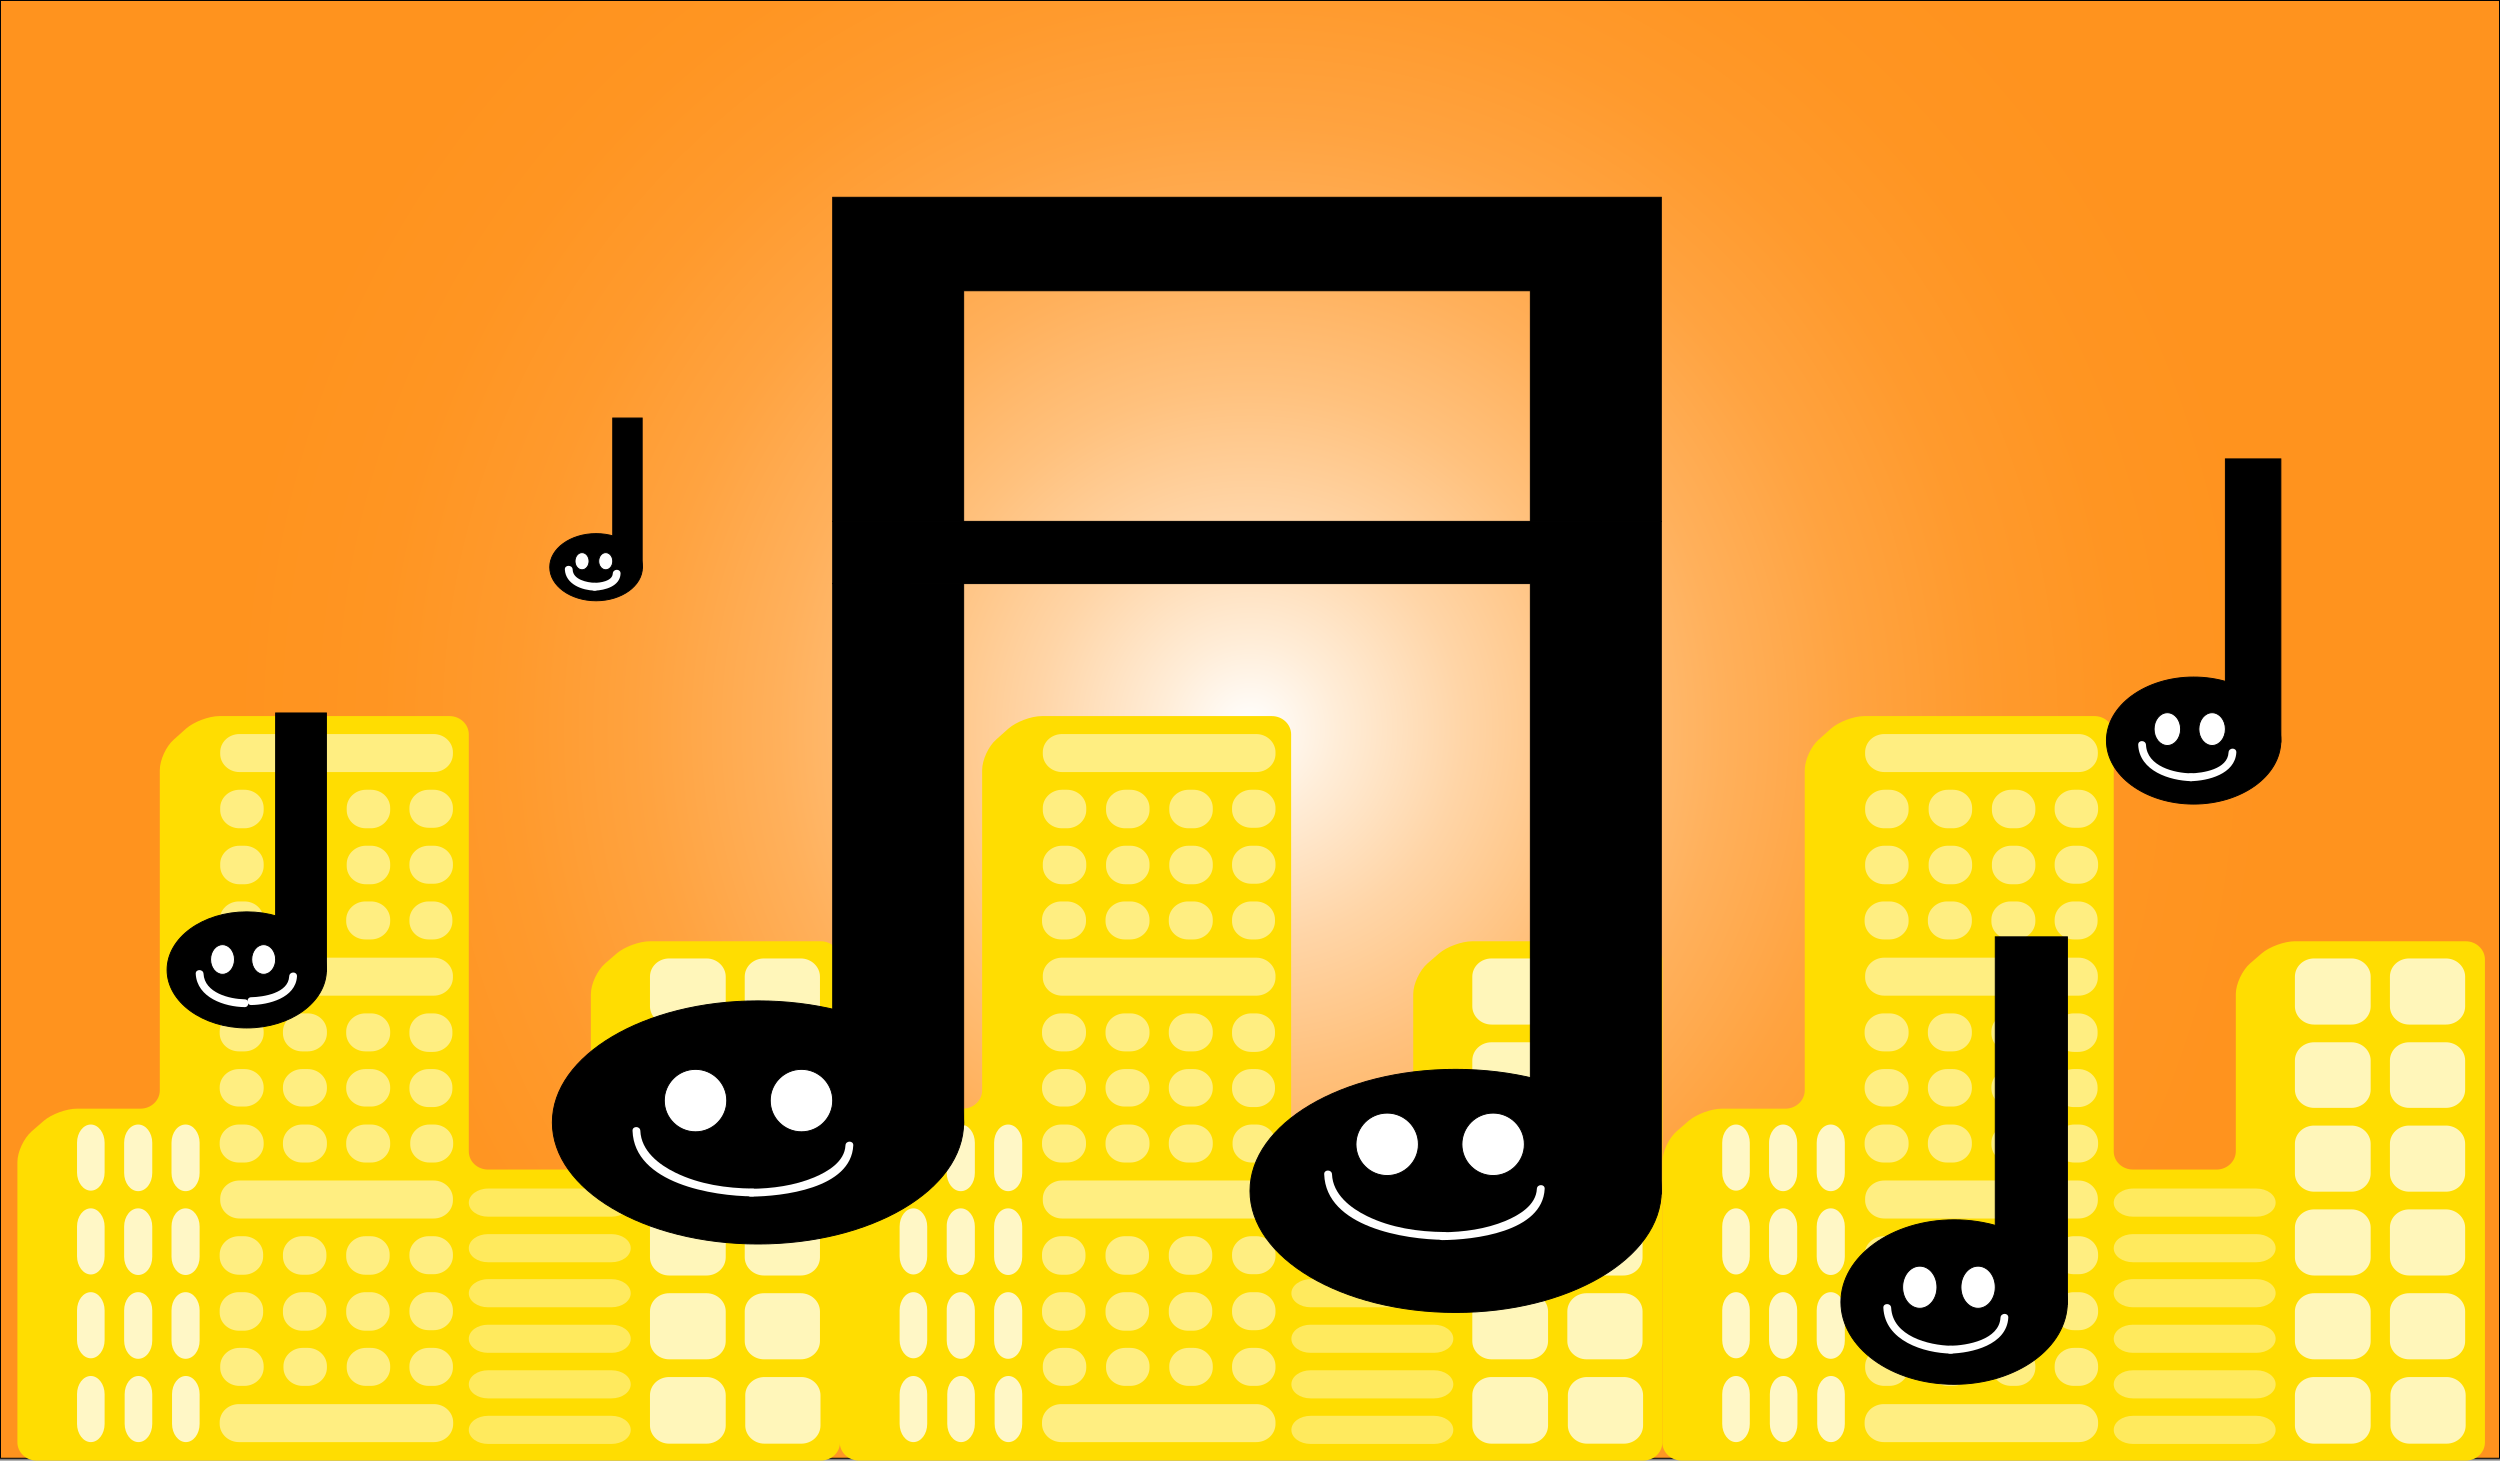 <svg xmlns="http://www.w3.org/2000/svg" viewBox="-0.5 52.833 2561 1496.233"><rect x="-0.5" y="52.833" width="2561" height="1496.233" fill="#808080" stroke="none"/><radialGradient id="a" cx="454.194" cy="1308.312" r="392.938" gradientTransform="matrix(2.667 0 0 -2.667 68.816 4288.832)" gradientUnits="userSpaceOnUse"><stop offset="0" stop-color="#fff"/><stop offset=".085" stop-color="#ffedd8"/><stop offset=".208" stop-color="#ffd5a7"/><stop offset=".335" stop-color="#ffc17d"/><stop offset=".462" stop-color="#ffb05b"/><stop offset=".591" stop-color="#ffa340"/><stop offset=".722" stop-color="#ff9a2d"/><stop offset=".857" stop-color="#ff9522"/><stop offset="1" stop-color="#ff931e"/></radialGradient><path fill="url(#a)" stroke="#000" stroke-miterlimit="10" d="M0 53.333h2560v1493.333H0z"/><path fill="#FFDD01" d="M860 1530.4c0 10.4-8.8 18.667-19.733 18.667h-803.2c-10.934 0-19.734-8.534-19.734-18.667v-287.2c0-10.4 6.667-24.533 14.667-31.467l12.267-10.666c8-6.934 23.466-12.534 34.133-12.534h65.067c10.933 0 19.733-8.533 19.733-18.666v-328c0-10.4 6.4-24.534 14.4-31.467l12.533-11.2c8-6.933 23.2-12.8 34.134-12.8H460c10.933 0 19.733 8.533 19.733 18.667v427.2c0 10.4 8.8 18.666 19.734 18.666h85.6c10.933 0 19.733-8.533 19.733-18.666V1071.2c0-10.4 6.667-24.533 14.667-31.467L631.2 1029.6c8-6.933 23.467-12.533 34.133-12.533h174.934c10.933 0 19.733 8.533 19.733 18.666V1530.4z"/><path fill="#FFF7C6" d="M92.533 1462.4c7.734 0 14.134 8.533 14.134 18.667v30.4c0 10.4-6.4 18.666-14.134 18.666S78.4 1521.6 78.4 1511.467v-30.4c0-10.4 6.4-18.667 14.133-18.667zM92.533 1376.533c7.734 0 14.134 8.534 14.134 18.667v30.4c0 10.4-6.4 18.667-14.134 18.667S78.4 1435.733 78.4 1425.6v-30.4c0-10.4 6.4-18.667 14.133-18.667zM92.533 1290.667c7.734 0 14.134 8.533 14.134 18.666v30.4c0 10.4-6.4 18.667-14.134 18.667s-14.133-8.533-14.133-18.667v-30.4c0-10.4 6.4-18.666 14.133-18.666zM92.533 1204.8c7.734 0 14.134 8.533 14.134 18.667v30.4c0 10.4-6.4 18.666-14.134 18.666S78.4 1264 78.4 1253.867v-30.4c0-10.4 6.4-18.667 14.133-18.667zM141.333 1462.4c7.734 0 14.134 8.533 14.134 18.667v30.4c0 10.4-6.4 18.666-14.134 18.666-7.733 0-14.133-8.533-14.133-18.666v-30.4c0-10.4 6.4-18.667 14.133-18.667zM141.067 1376.533c8 0 14.4 8.534 14.4 18.667v30.933c0 10.4-6.4 18.667-14.4 18.667s-14.4-8.533-14.4-18.667V1395.2c0-10.4 6.4-18.667 14.4-18.667zM141.067 1290.667c8 0 14.4 8.533 14.4 18.666v30.934c0 10.4-6.4 18.666-14.4 18.666s-14.4-8.533-14.4-18.666v-30.934c0-10.4 6.4-18.666 14.4-18.666zM141.067 1204.8c8 0 14.4 8.533 14.4 18.667v30.933c0 10.4-6.4 18.667-14.4 18.667s-14.4-8.534-14.4-18.667v-30.933c0-10.4 6.4-18.667 14.4-18.667zM189.867 1462.4c7.733 0 14.133 8.533 14.133 18.667v30.4c0 10.4-6.4 18.666-14.133 18.666s-14.134-8.533-14.134-18.666v-30.4c0-10.4 6.4-18.667 14.134-18.667zM189.6 1376.533c8 0 14.4 8.534 14.4 18.667v30.933c0 10.4-6.4 18.667-14.4 18.667s-14.4-8.533-14.4-18.667V1395.2c0-10.4 6.4-18.667 14.4-18.667zM189.6 1290.667c8 0 14.4 8.533 14.4 18.666v30.934c0 10.4-6.4 18.666-14.4 18.666s-14.4-8.533-14.4-18.666v-30.934c0-10.4 6.4-18.666 14.4-18.666zM189.6 1204.8c8 0 14.4 8.533 14.4 18.667v30.933c0 10.4-6.4 18.667-14.4 18.667s-14.4-8.534-14.4-18.667v-30.933c0-10.4 6.4-18.667 14.4-18.667z"/><path fill="#FFEE81" d="M244.267 1530.133c-10.934 0-19.734-8.533-19.734-18.666v-1.6c0-10.4 8.8-18.667 19.734-18.667H444c10.933 0 19.733 8.533 19.733 18.667v1.6c0 10.4-8.8 18.666-19.733 18.666H244.267zM438.667 1433.6c-10.934 0-19.734 8.533-19.734 18.667v1.6c0 10.4 8.8 18.666 19.734 18.666h5.066c10.934 0 19.734-8.533 19.734-18.666v-1.6c0-10.4-8.8-18.667-19.734-18.667h-5.066zM374.4 1433.6c-10.933 0-19.733 8.533-19.733 18.667v1.6c0 10.4 8.8 18.666 19.733 18.666h5.067c10.933 0 19.733-8.533 19.733-18.666v-1.6c0-10.4-8.8-18.667-19.733-18.667H374.4zM309.6 1433.6c-10.933 0-19.733 8.533-19.733 18.667v1.6c0 10.4 8.8 18.666 19.733 18.666h5.067c10.933 0 19.733-8.533 19.733-18.666v-1.6c0-10.4-8.8-18.667-19.733-18.667H309.6zM244.8 1433.6c-10.933 0-19.733 8.533-19.733 18.667v1.6c0 10.4 8.8 18.666 19.733 18.666h5.067c10.933 0 19.733-8.533 19.733-18.666v-1.6c0-10.4-8.8-18.667-19.733-18.667H244.8zM438.667 1376.533c-10.934 0-19.734 8.534-19.734 18.667v1.6c0 10.4 8.8 18.667 19.734 18.667h5.066c10.934 0 19.734-8.534 19.734-18.667v-1.6c0-10.4-8.8-18.667-19.734-18.667h-5.066zM373.867 1376.533c-10.934 0-19.734 8.534-19.734 18.667v2.133c0 10.4 8.8 18.667 19.734 18.667h5.066c10.934 0 19.734-8.533 19.734-18.667v-2.133c0-10.4-8.8-18.667-19.734-18.667h-5.066zM309.067 1376.533c-10.934 0-19.734 8.534-19.734 18.667v2.133c0 10.4 8.8 18.667 19.734 18.667h5.066c10.934 0 19.734-8.533 19.734-18.667v-2.133c0-10.4-8.8-18.667-19.734-18.667h-5.066zM244.267 1376.533c-10.934 0-19.734 8.534-19.734 18.667v2.133c0 10.4 8.8 18.667 19.734 18.667h5.066c10.934 0 19.734-8.533 19.734-18.667v-2.133c0-10.4-8.8-18.667-19.734-18.667h-5.066zM438.667 1319.2c-10.934 0-19.734 8.533-19.734 18.667v1.6c0 10.4 8.8 18.666 19.734 18.666h5.066c10.934 0 19.734-8.533 19.734-18.666v-1.6c0-10.4-8.8-18.667-19.734-18.667h-5.066zM373.867 1319.2c-10.934 0-19.734 8.533-19.734 18.667V1340c0 10.4 8.8 18.667 19.734 18.667h5.066c10.934 0 19.734-8.534 19.734-18.667v-2.133c0-10.4-8.8-18.667-19.734-18.667h-5.066zM309.067 1319.2c-10.934 0-19.734 8.533-19.734 18.667V1340c0 10.4 8.8 18.667 19.734 18.667h5.066c10.934 0 19.734-8.534 19.734-18.667v-2.133c0-10.4-8.8-18.667-19.734-18.667h-5.066zM244.267 1319.2c-10.934 0-19.734 8.533-19.734 18.667V1340c0 10.4 8.8 18.667 19.734 18.667h5.066c10.934 0 19.734-8.534 19.734-18.667v-2.133c0-10.4-8.8-18.667-19.734-18.667h-5.066zM244.8 1301.067c-10.933 0-19.733-8.534-19.733-18.667v-1.6c0-10.4 8.8-18.667 19.733-18.667h198.933c10.934 0 19.734 8.534 19.734 18.667v1.6c0 10.4-8.8 18.667-19.734 18.667H244.8zM439.467 1204.8c-10.934 0-19.734 8.533-19.734 18.667v1.6c0 10.4 8.8 18.666 19.734 18.666H444c10.933 0 19.733-8.533 19.733-18.666v-1.6c0-10.4-8.8-18.667-19.733-18.667h-4.533zM373.867 1204.8c-10.934 0-19.734 8.533-19.734 18.667v1.6c0 10.4 8.8 18.666 19.734 18.666h5.6c10.933 0 19.733-8.533 19.733-18.666v-1.6c0-10.4-8.8-18.667-19.733-18.667h-5.6zM309.067 1204.8c-10.934 0-19.734 8.533-19.734 18.667v1.6c0 10.4 8.8 18.666 19.734 18.666h5.6c10.933 0 19.733-8.533 19.733-18.666v-1.6c0-10.4-8.8-18.667-19.733-18.667h-5.6zM244.267 1204.8c-10.934 0-19.734 8.533-19.734 18.667v1.6c0 10.4 8.8 18.666 19.734 18.666h5.6c10.933 0 19.733-8.533 19.733-18.666v-1.6c0-10.4-8.8-18.667-19.733-18.667h-5.6zM438.667 1148c-10.934 0-19.734 8.533-19.734 18.667v1.6c0 10.4 8.8 18.666 19.734 18.666h4.533c10.933 0 19.733-8.533 19.733-18.666v-1.6c0-10.4-8.8-18.667-19.733-18.667h-4.533zM373.867 1148c-10.934 0-19.734 8.533-19.734 18.667v1.066c0 10.4 8.8 18.667 19.734 18.667h5.6c10.933 0 19.733-8.533 19.733-18.667v-1.066c0-10.4-8.8-18.667-19.733-18.667h-5.6zM309.067 1148c-10.934 0-19.734 8.533-19.734 18.667v1.066c0 10.4 8.8 18.667 19.734 18.667h5.6c10.933 0 19.733-8.533 19.733-18.667v-1.066c0-10.4-8.8-18.667-19.733-18.667h-5.6zM244.267 1148c-10.934 0-19.734 8.533-19.734 18.667v1.066c0 10.4 8.8 18.667 19.734 18.667h5.6c10.933 0 19.733-8.533 19.733-18.667v-1.066c0-10.4-8.8-18.667-19.733-18.667h-5.6zM438.667 1090.933c-10.934 0-19.734 8.534-19.734 18.667v2.133c0 10.4 8.8 18.667 19.734 18.667h4.533c10.933 0 19.733-8.534 19.733-18.667v-2.133c0-10.4-8.8-18.667-19.733-18.667h-4.533zM373.867 1090.933c-10.934 0-19.734 8.534-19.734 18.667v1.6c0 10.4 8.8 18.667 19.734 18.667h5.6c10.933 0 19.733-8.534 19.733-18.667v-1.6c0-10.4-8.8-18.667-19.733-18.667h-5.6zM309.067 1090.933c-10.934 0-19.734 8.534-19.734 18.667v1.6c0 10.4 8.8 18.667 19.734 18.667h5.6c10.933 0 19.733-8.534 19.733-18.667v-1.6c0-10.4-8.8-18.667-19.733-18.667h-5.6zM244.267 1090.933c-10.934 0-19.734 8.534-19.734 18.667v1.6c0 10.4 8.8 18.667 19.734 18.667h5.6c10.933 0 19.733-8.534 19.733-18.667v-1.6c0-10.4-8.8-18.667-19.733-18.667h-5.6zM244.8 1072.8c-10.933 0-19.733-8.533-19.733-18.667v-1.6c0-10.4 8.8-18.666 19.733-18.666h198.933c10.934 0 19.734 8.533 19.734 18.666v1.6c0 10.4-8.8 18.667-19.734 18.667H244.8zM438.667 976.267c-10.934 0-19.734 8.533-19.734 18.666v1.6c0 10.4 8.8 18.667 19.734 18.667h4.533c10.933 0 19.733-8.533 19.733-18.667v-1.6c0-10.4-8.8-18.666-19.733-18.666h-4.533zM373.867 976.267c-10.934 0-19.734 8.533-19.734 18.666v1.6c0 10.4 8.8 18.667 19.734 18.667h5.6c10.933 0 19.733-8.533 19.733-18.667v-1.6c0-10.4-8.8-18.666-19.733-18.666h-5.6zM309.067 976.267c-10.934 0-19.734 8.533-19.734 18.666v1.6c0 10.4 8.8 18.667 19.734 18.667h5.6c10.933 0 19.733-8.533 19.733-18.667v-1.6c0-10.4-8.8-18.666-19.733-18.666h-5.6zM244.267 976.267c-10.934 0-19.734 8.533-19.734 18.666v1.6c0 10.4 8.8 18.667 19.734 18.667h5.6c10.933 0 19.733-8.533 19.733-18.667v-1.6c0-10.4-8.8-18.666-19.733-18.666h-5.6zM438.667 919.2c-10.934 0-19.734 8.533-19.734 18.667v1.6c0 10.4 8.8 18.666 19.734 18.666h5.066c10.934 0 19.734-8.533 19.734-18.666v-1.6c0-10.4-8.8-18.667-19.734-18.667h-5.066zM374.4 919.2c-10.933 0-19.733 8.533-19.733 18.667V940c0 10.4 8.8 18.667 19.733 18.667h5.067c10.933 0 19.733-8.534 19.733-18.667v-2.133c0-10.4-8.8-18.667-19.733-18.667H374.4zM309.6 919.2c-10.933 0-19.733 8.533-19.733 18.667V940c0 10.4 8.8 18.667 19.733 18.667h5.067c10.933 0 19.733-8.534 19.733-18.667v-2.133c0-10.4-8.8-18.667-19.733-18.667H309.6zM244.8 919.2c-10.933 0-19.733 8.533-19.733 18.667V940c0 10.4 8.8 18.667 19.733 18.667h5.067c10.933 0 19.733-8.534 19.733-18.667v-2.133c0-10.4-8.8-18.667-19.733-18.667H244.8zM438.667 861.867c-10.934 0-19.734 8.533-19.734 18.666v1.6c0 10.4 8.8 18.667 19.734 18.667h5.066c10.934 0 19.734-8.533 19.734-18.667v-1.6c0-10.4-8.8-18.666-19.734-18.666h-5.066zM374.4 861.867c-10.933 0-19.733 8.533-19.733 18.666v2.134c0 10.4 8.8 18.666 19.733 18.666h5.067c10.933 0 19.733-8.533 19.733-18.666v-2.134c0-10.4-8.8-18.666-19.733-18.666H374.4zM309.6 861.867c-10.933 0-19.733 8.533-19.733 18.666v2.134c0 10.4 8.8 18.666 19.733 18.666h5.067c10.933 0 19.733-8.533 19.733-18.666v-2.134c0-10.4-8.8-18.666-19.733-18.666H309.6zM244.8 861.867c-10.933 0-19.733 8.533-19.733 18.666v2.134c0 10.4 8.8 18.666 19.733 18.666h5.067c10.933 0 19.733-8.533 19.733-18.666v-2.134c0-10.4-8.8-18.666-19.733-18.666H244.8zM244.8 843.733c-10.933 0-19.733-8.533-19.733-18.666v-1.6c0-10.4 8.8-18.667 19.733-18.667h198.933c10.934 0 19.734 8.533 19.734 18.667v1.6c0 10.4-8.8 18.666-19.734 18.666H244.8z"/><path fill="#FFEA5E" d="M625.867 1503.2c10.933 0 19.733 6.4 19.733 14.4s-8.8 14.4-19.733 14.4h-126.4c-10.934 0-19.734-6.4-19.734-14.4s8.8-14.4 19.734-14.4h126.4zM625.867 1456.533c10.933 0 19.733 6.4 19.733 14.4s-8.8 14.4-19.733 14.4h-126.4c-10.934 0-19.734-6.4-19.734-14.4s8.8-14.4 19.734-14.4h126.4zM625.867 1409.867c10.933 0 19.733 6.4 19.733 14.4s-8.8 14.4-19.733 14.4h-126.4c-10.934 0-19.734-6.4-19.734-14.4s8.8-14.4 19.734-14.4h126.4zM625.867 1363.2c10.933 0 19.733 6.4 19.733 14.4s-8.8 14.4-19.733 14.4h-126.4c-10.934 0-19.734-6.4-19.734-14.4 0-7.733 8.8-14.4 19.734-14.4h126.4zM625.867 1317.067c10.933 0 19.733 6.4 19.733 14.4s-8.8 14.4-19.733 14.4h-126.4c-10.934 0-19.734-6.4-19.734-14.4s8.8-14.4 19.734-14.4h126.4zM625.867 1270.4c10.933 0 19.733 6.4 19.733 14.4s-8.8 14.4-19.733 14.4h-126.4c-10.934 0-19.734-6.4-19.734-14.4 0-7.733 8.8-14.4 19.734-14.4h126.4z"/><path fill="#FFF6BA" d="M723.2 1463.467c10.933 0 19.733 8.533 19.733 18.666v30.934c0 10.4-8.8 18.666-19.733 18.666h-38.133c-10.933 0-19.733-8.533-19.733-18.666v-30.934c0-10.4 8.8-18.666 19.733-18.666H723.2zM820.267 1463.467c10.933 0 19.733 8.533 19.733 18.666v30.934c0 10.4-8.8 18.666-19.733 18.666h-37.6c-10.934 0-19.734-8.533-19.734-18.666v-30.934c0-10.4 8.8-18.666 19.734-18.666h37.6zM723.2 1377.6c10.933 0 19.733 8.533 19.733 18.667v30.4c0 10.4-8.8 18.666-19.733 18.666h-38.133c-10.933 0-19.733-8.533-19.733-18.666v-30.4c0-10.4 8.8-18.667 19.733-18.667H723.2zM819.733 1377.6c10.934 0 19.734 8.533 19.734 18.667v30.4c0 10.4-8.8 18.666-19.734 18.666h-37.6c-10.933 0-19.733-8.533-19.733-18.666v-30.4c0-10.4 8.8-18.667 19.733-18.667h37.6zM723.2 1291.733c10.933 0 19.733 8.534 19.733 18.667v30.4c0 10.4-8.8 18.667-19.733 18.667h-38.133c-10.933 0-19.733-8.534-19.733-18.667v-30.4c0-10.4 8.8-18.667 19.733-18.667H723.2zM819.733 1291.733c10.934 0 19.734 8.534 19.734 18.667v30.4c0 10.4-8.8 18.667-19.734 18.667h-37.6c-10.933 0-19.733-8.534-19.733-18.667v-30.4c0-10.4 8.8-18.667 19.733-18.667h37.6zM723.2 1205.867c10.933 0 19.733 8.533 19.733 18.666v30.4c0 10.4-8.8 18.667-19.733 18.667h-38.133c-10.933 0-19.733-8.533-19.733-18.667v-30.4c0-10.4 8.8-18.666 19.733-18.666H723.2zM819.733 1205.867c10.934 0 19.734 8.533 19.734 18.666v30.4c0 10.4-8.8 18.667-19.734 18.667h-37.6c-10.933 0-19.733-8.533-19.733-18.667v-30.4c0-10.4 8.8-18.666 19.733-18.666h37.6zM723.2 1120.533c10.933 0 19.733 8.534 19.733 18.667v29.867c0 10.4-8.8 18.666-19.733 18.666h-38.133c-10.933 0-19.733-8.533-19.733-18.666V1139.2c0-10.4 8.8-18.667 19.733-18.667H723.2zM819.733 1120.533c10.934 0 19.734 8.534 19.734 18.667v29.867c0 10.4-8.8 18.666-19.734 18.666h-37.6c-10.933 0-19.733-8.533-19.733-18.666V1139.2c0-10.4 8.8-18.667 19.733-18.667h37.6zM723.2 1034.667c10.933 0 19.733 8.533 19.733 18.666v30.4c0 10.4-8.8 18.667-19.733 18.667h-38.133c-10.933 0-19.733-8.534-19.733-18.667v-30.4c0-10.4 8.8-18.666 19.733-18.666H723.2zM819.733 1034.667c10.934 0 19.734 8.533 19.734 18.666v30.4c0 10.4-8.8 18.667-19.734 18.667h-37.6c-10.933 0-19.733-8.534-19.733-18.667v-30.4c0-10.4 8.8-18.666 19.733-18.666h37.6z"/><g><path fill="#FFDD01" d="M1702.4 1530.4c0 10.4-8.8 18.667-19.733 18.667h-803.2c-10.934 0-19.734-8.534-19.734-18.667v-287.2c0-10.4 6.667-24.533 14.667-31.467l12.267-10.666c8-6.934 23.466-12.534 34.133-12.534h65.067c10.933 0 19.733-8.533 19.733-18.666v-328c0-10.4 6.4-24.534 14.4-31.467l12.533-11.2c8-6.933 23.2-12.8 34.134-12.8H1302.4c10.933 0 19.733 8.533 19.733 18.667v427.2c0 10.4 8.8 18.666 19.734 18.666h85.6c10.933 0 19.733-8.533 19.733-18.666V1071.2c0-10.4 6.667-24.533 14.667-31.467l11.733-10.133c8-6.933 23.467-12.533 34.134-12.533h174.933c10.933 0 19.733 8.533 19.733 18.666V1530.4z"/><path fill="#FFF7C6" d="M935.2 1462.4c7.733 0 14.133 8.533 14.133 18.667v30.4c0 10.4-6.4 18.666-14.133 18.666-7.733 0-14.133-8.533-14.133-18.666v-30.4c0-10.4 6.4-18.667 14.133-18.667zM935.2 1376.533c7.733 0 14.133 8.534 14.133 18.667v30.4c0 10.4-6.4 18.667-14.133 18.667-7.733 0-14.133-8.534-14.133-18.667v-30.4c0-10.4 6.4-18.667 14.133-18.667zM935.2 1290.667c7.733 0 14.133 8.533 14.133 18.666v30.4c0 10.4-6.4 18.667-14.133 18.667-7.733 0-14.133-8.534-14.133-18.667v-30.4c0-10.4 6.4-18.666 14.133-18.666zM935.2 1204.8c7.733 0 14.133 8.533 14.133 18.667v30.4c0 10.4-6.4 18.666-14.133 18.666-7.733 0-14.133-8.533-14.133-18.667v-30.4c0-10.4 6.4-18.666 14.133-18.666zM984 1462.4c7.733 0 14.133 8.533 14.133 18.667v30.4c0 10.4-6.4 18.666-14.133 18.666-7.733 0-14.133-8.533-14.133-18.666v-30.4c0-10.4 6.4-18.667 14.133-18.667zM983.733 1376.533c8 0 14.4 8.534 14.4 18.667v30.933c0 10.4-6.4 18.667-14.4 18.667s-14.4-8.533-14.4-18.667V1395.2c-.266-10.4 6.4-18.667 14.4-18.667zM983.733 1290.667c8 0 14.4 8.533 14.4 18.666v30.934c0 10.4-6.4 18.666-14.4 18.666s-14.4-8.533-14.4-18.666v-30.934c-.266-10.4 6.4-18.666 14.4-18.666zM983.733 1204.8c8 0 14.4 8.533 14.4 18.667v30.933c0 10.4-6.4 18.667-14.4 18.667s-14.4-8.534-14.4-18.667v-30.933c-.266-10.4 6.4-18.667 14.4-18.667zM1032.533 1462.4c7.734 0 14.134 8.533 14.134 18.667v30.4c0 10.4-6.4 18.666-14.134 18.666-7.733 0-14.133-8.533-14.133-18.666v-30.4c0-10.4 6.4-18.667 14.133-18.667zM1032.267 1376.533c8 0 14.4 8.534 14.4 18.667v30.933c0 10.4-6.4 18.667-14.4 18.667s-14.4-8.533-14.4-18.667V1395.2c0-10.4 6.4-18.667 14.4-18.667zM1032.267 1290.667c8 0 14.4 8.533 14.4 18.666v30.934c0 10.4-6.4 18.666-14.4 18.666s-14.4-8.533-14.4-18.666v-30.934c0-10.4 6.4-18.666 14.4-18.666zM1032.267 1204.8c8 0 14.4 8.533 14.4 18.667v30.933c0 10.4-6.4 18.667-14.4 18.667s-14.4-8.534-14.4-18.667v-30.933c0-10.4 6.4-18.667 14.4-18.667z"/><path fill="#FFEE81" d="M1086.667 1530.133c-10.934 0-19.734-8.533-19.734-18.666v-1.6c0-10.4 8.8-18.667 19.734-18.667H1286.4c10.933 0 19.733 8.533 19.733 18.667v1.6c0 10.4-8.8 18.666-19.733 18.666h-199.733zM1281.333 1433.6c-10.933 0-19.733 8.533-19.733 18.667v1.6c0 10.4 8.8 18.666 19.733 18.666h5.067c10.933 0 19.733-8.533 19.733-18.666v-1.6c0-10.4-8.8-18.667-19.733-18.667h-5.067zM1217.067 1433.6c-10.934 0-19.734 8.533-19.734 18.667v1.6c0 10.4 8.8 18.666 19.734 18.666h5.066c10.934 0 19.734-8.533 19.734-18.666v-1.6c0-10.4-8.8-18.667-19.734-18.667h-5.066zM1152.267 1433.6c-10.934 0-19.734 8.533-19.734 18.667v1.6c0 10.4 8.8 18.666 19.734 18.666h5.066c10.934 0 19.734-8.533 19.734-18.666v-1.6c0-10.4-8.8-18.667-19.734-18.667h-5.066zM1087.467 1433.6c-10.934 0-19.734 8.533-19.734 18.667v1.6c0 10.4 8.8 18.666 19.734 18.666h5.066c10.934 0 19.734-8.533 19.734-18.666v-1.6c0-10.4-8.8-18.667-19.734-18.667h-5.066zM1281.333 1376.533c-10.933 0-19.733 8.534-19.733 18.667v1.6c0 10.4 8.8 18.667 19.733 18.667h5.067c10.933 0 19.733-8.534 19.733-18.667v-1.6c0-10.4-8.8-18.667-19.733-18.667h-5.067zM1216.533 1376.533c-10.933 0-19.733 8.534-19.733 18.667v2.133c0 10.4 8.8 18.667 19.733 18.667h5.067c10.933 0 19.733-8.533 19.733-18.667v-2.133c0-10.4-8.8-18.667-19.733-18.667h-5.067zM1151.733 1376.533c-10.933 0-19.733 8.534-19.733 18.667v2.133c0 10.4 8.8 18.667 19.733 18.667h5.067c10.933 0 19.733-8.533 19.733-18.667v-2.133c0-10.4-8.8-18.667-19.733-18.667h-5.067zM1086.667 1376.533c-10.934 0-19.734 8.534-19.734 18.667v2.133c0 10.4 8.8 18.667 19.734 18.667h5.066c10.934 0 19.734-8.533 19.734-18.667v-2.133c0-10.4-8.8-18.667-19.734-18.667h-5.066zM1281.333 1319.2c-10.933 0-19.733 8.533-19.733 18.667v1.6c0 10.4 8.8 18.666 19.733 18.666h5.067c10.933 0 19.733-8.533 19.733-18.666v-1.6c0-10.4-8.8-18.667-19.733-18.667h-5.067zM1216.533 1319.2c-10.933 0-19.733 8.533-19.733 18.667V1340c0 10.4 8.8 18.667 19.733 18.667h5.067c10.933 0 19.733-8.534 19.733-18.667v-2.133c0-10.4-8.8-18.667-19.733-18.667h-5.067zM1151.733 1319.2c-10.933 0-19.733 8.533-19.733 18.667V1340c0 10.4 8.8 18.667 19.733 18.667h5.067c10.933 0 19.733-8.534 19.733-18.667v-2.133c0-10.4-8.8-18.667-19.733-18.667h-5.067zM1086.667 1319.2c-10.934 0-19.734 8.533-19.734 18.667V1340c0 10.4 8.8 18.667 19.734 18.667h5.066c10.934 0 19.734-8.534 19.734-18.667v-2.133c0-10.4-8.8-18.667-19.734-18.667h-5.066zM1087.467 1301.067c-10.934 0-19.734-8.534-19.734-18.667v-1.6c0-10.4 8.8-18.667 19.734-18.667H1286.4c10.933 0 19.733 8.534 19.733 18.667v1.6c0 10.4-8.8 18.667-19.733 18.667h-198.933zM1281.867 1204.8c-10.934 0-19.734 8.533-19.734 18.667v1.6c0 10.4 8.8 18.666 19.734 18.666h4.533c10.933 0 19.733-8.533 19.733-18.666v-1.6c0-10.4-8.8-18.667-19.733-18.667h-4.533zM1216.533 1204.8c-10.933 0-19.733 8.533-19.733 18.667v1.6c0 10.4 8.8 18.666 19.733 18.666h5.6c10.934 0 19.734-8.533 19.734-18.666v-1.6c0-10.4-8.8-18.667-19.734-18.667h-5.6zM1151.733 1204.8c-10.933 0-19.733 8.533-19.733 18.667v1.6c0 10.4 8.8 18.666 19.733 18.666h5.6c10.934 0 19.734-8.533 19.734-18.666v-1.6c0-10.4-8.8-18.667-19.734-18.667h-5.6zM1086.667 1204.8c-10.934 0-19.734 8.533-19.734 18.667v1.6c0 10.4 8.8 18.666 19.734 18.666h5.6c10.933 0 19.733-8.533 19.733-18.666v-1.6c0-10.4-8.8-18.667-19.733-18.667h-5.6zM1281.333 1148c-10.933 0-19.733 8.533-19.733 18.667v1.6c0 10.4 8.8 18.666 19.733 18.666h4.534c10.933 0 19.733-8.533 19.733-18.666v-1.6c0-10.4-8.8-18.667-19.733-18.667h-4.534zM1216.533 1148c-10.933 0-19.733 8.533-19.733 18.667v1.066c0 10.4 8.8 18.667 19.733 18.667h5.6c10.934 0 19.734-8.533 19.734-18.667v-1.066c0-10.4-8.8-18.667-19.734-18.667h-5.6zM1151.733 1148c-10.933 0-19.733 8.533-19.733 18.667v1.066c0 10.4 8.8 18.667 19.733 18.667h5.6c10.934 0 19.734-8.533 19.734-18.667v-1.066c0-10.4-8.8-18.667-19.734-18.667h-5.6zM1086.667 1148c-10.934 0-19.734 8.533-19.734 18.667v1.066c0 10.4 8.8 18.667 19.734 18.667h5.6c10.933 0 19.733-8.533 19.733-18.667v-1.066c0-10.4-8.8-18.667-19.733-18.667h-5.6zM1281.333 1090.933c-10.933 0-19.733 8.534-19.733 18.667v2.133c0 10.4 8.8 18.667 19.733 18.667h4.534c10.933 0 19.733-8.534 19.733-18.667v-2.133c0-10.4-8.8-18.667-19.733-18.667h-4.534zM1216.533 1090.933c-10.933 0-19.733 8.534-19.733 18.667v1.6c0 10.4 8.8 18.667 19.733 18.667h5.6c10.934 0 19.734-8.534 19.734-18.667v-1.6c0-10.4-8.8-18.667-19.734-18.667h-5.6zM1151.733 1090.933c-10.933 0-19.733 8.534-19.733 18.667v1.6c0 10.4 8.8 18.667 19.733 18.667h5.6c10.934 0 19.734-8.534 19.734-18.667v-1.6c0-10.4-8.8-18.667-19.734-18.667h-5.6zM1086.667 1090.933c-10.934 0-19.734 8.534-19.734 18.667v1.6c0 10.4 8.8 18.667 19.734 18.667h5.6c10.933 0 19.733-8.534 19.733-18.667v-1.6c0-10.4-8.8-18.667-19.733-18.667h-5.6zM1087.467 1072.8c-10.934 0-19.734-8.533-19.734-18.667v-1.6c0-10.4 8.8-18.666 19.734-18.666H1286.4c10.933 0 19.733 8.533 19.733 18.666v1.6c0 10.4-8.8 18.667-19.733 18.667h-198.933zM1281.333 976.267c-10.933 0-19.733 8.533-19.733 18.666v1.6c0 10.4 8.8 18.667 19.733 18.667h4.534c10.933 0 19.733-8.533 19.733-18.667v-1.6c0-10.4-8.8-18.666-19.733-18.666h-4.534zM1216.533 976.267c-10.933 0-19.733 8.533-19.733 18.666v1.6c0 10.4 8.8 18.667 19.733 18.667h5.6c10.934 0 19.734-8.533 19.734-18.667v-1.6c0-10.4-8.8-18.666-19.734-18.666h-5.6zM1151.733 976.267c-10.933 0-19.733 8.533-19.733 18.666v1.6c0 10.4 8.8 18.667 19.733 18.667h5.6c10.934 0 19.734-8.533 19.734-18.667v-1.6c0-10.4-8.8-18.666-19.734-18.666h-5.6zM1086.667 976.267c-10.934 0-19.734 8.533-19.734 18.666v1.6c0 10.4 8.8 18.667 19.734 18.667h5.6c10.933 0 19.733-8.533 19.733-18.667v-1.6c0-10.4-8.8-18.666-19.733-18.666h-5.6zM1281.333 919.2c-10.933 0-19.733 8.533-19.733 18.667v1.6c0 10.4 8.8 18.666 19.733 18.666h5.067c10.933 0 19.733-8.533 19.733-18.666v-1.6c0-10.4-8.8-18.667-19.733-18.667h-5.067zM1217.067 919.2c-10.934 0-19.734 8.533-19.734 18.667V940c0 10.4 8.8 18.667 19.734 18.667h5.066c10.934 0 19.734-8.534 19.734-18.667v-2.133c0-10.4-8.8-18.667-19.734-18.667h-5.066zM1152.267 919.2c-10.934 0-19.734 8.533-19.734 18.667V940c0 10.4 8.8 18.667 19.734 18.667h5.066c10.934 0 19.734-8.534 19.734-18.667v-2.133c0-10.4-8.8-18.667-19.734-18.667h-5.066zM1087.467 919.2c-10.934 0-19.734 8.533-19.734 18.667V940c0 10.4 8.8 18.667 19.734 18.667h5.066c10.934 0 19.734-8.534 19.734-18.667v-2.133c0-10.4-8.8-18.667-19.734-18.667h-5.066zM1281.333 861.867c-10.933 0-19.733 8.533-19.733 18.666v1.6c0 10.4 8.8 18.667 19.733 18.667h5.067c10.933 0 19.733-8.533 19.733-18.667v-1.6c0-10.4-8.8-18.666-19.733-18.666h-5.067zM1217.067 861.867c-10.934 0-19.734 8.533-19.734 18.666v2.134c0 10.4 8.8 18.666 19.734 18.666h5.066c10.934 0 19.734-8.533 19.734-18.666v-2.134c0-10.4-8.8-18.666-19.734-18.666h-5.066zM1152.267 861.867c-10.934 0-19.734 8.533-19.734 18.666v2.134c0 10.4 8.8 18.666 19.734 18.666h5.066c10.934 0 19.734-8.533 19.734-18.666v-2.134c0-10.4-8.8-18.666-19.734-18.666h-5.066zM1087.467 861.867c-10.934 0-19.734 8.533-19.734 18.666v2.134c0 10.4 8.8 18.666 19.734 18.666h5.066c10.934 0 19.734-8.533 19.734-18.666v-2.134c0-10.4-8.8-18.666-19.734-18.666h-5.066zM1087.467 843.733c-10.934 0-19.734-8.533-19.734-18.666v-1.6c0-10.4 8.8-18.667 19.734-18.667H1286.4c10.933 0 19.733 8.533 19.733 18.667v1.6c0 10.4-8.8 18.666-19.733 18.666h-198.933z"/><path fill="#FFEA5E" d="M1468.533 1503.2c10.934 0 19.734 6.4 19.734 14.4s-8.8 14.4-19.734 14.4h-126.4c-10.933 0-19.733-6.4-19.733-14.4s8.8-14.4 19.733-14.4h126.4zM1468.533 1456.533c10.934 0 19.734 6.4 19.734 14.4s-8.8 14.4-19.734 14.4h-126.4c-10.933 0-19.733-6.4-19.733-14.4s8.8-14.4 19.733-14.4h126.4zM1468.533 1409.867c10.934 0 19.734 6.4 19.734 14.4s-8.8 14.4-19.734 14.4h-126.4c-10.933 0-19.733-6.4-19.733-14.4s8.8-14.4 19.733-14.4h126.4zM1468.533 1363.2c10.934 0 19.734 6.4 19.734 14.4s-8.8 14.4-19.734 14.4h-126.4c-10.933 0-19.733-6.4-19.733-14.4 0-7.733 8.8-14.4 19.733-14.4h126.4zM1468.533 1317.067c10.934 0 19.734 6.4 19.734 14.4s-8.8 14.4-19.734 14.4h-126.4c-10.933 0-19.733-6.4-19.733-14.4s8.8-14.4 19.733-14.4h126.4zM1468.533 1270.4c10.934 0 19.734 6.4 19.734 14.4s-8.8 14.4-19.734 14.4h-126.4c-10.933 0-19.733-6.4-19.733-14.4 0-7.733 8.8-14.4 19.733-14.4h126.4z"/><path fill="#FFF6BA" d="M1565.6 1463.467c10.933 0 19.733 8.533 19.733 18.666v30.934c0 10.4-8.8 18.666-19.733 18.666h-38.133c-10.934 0-19.734-8.533-19.734-18.666v-30.934c0-10.4 8.8-18.666 19.734-18.666h38.133zM1662.933 1463.467c10.933 0 19.734 8.533 19.734 18.666v30.934c0 10.4-8.8 18.666-19.734 18.666h-37.6c-10.933 0-19.733-8.533-19.733-18.666v-30.934c0-10.4 8.8-18.666 19.733-18.666h37.6zM1565.6 1377.6c10.933 0 19.733 8.533 19.733 18.667v30.4c0 10.4-8.8 18.666-19.733 18.666h-38.133c-10.934 0-19.734-8.533-19.734-18.666v-30.4c0-10.4 8.8-18.667 19.734-18.667h38.133zM1662.4 1377.6c10.933 0 19.733 8.533 19.733 18.667v30.4c0 10.4-8.8 18.666-19.733 18.666h-37.6c-10.933 0-19.733-8.533-19.733-18.666v-30.4c0-10.4 8.8-18.667 19.733-18.667h37.6zM1565.6 1291.733c10.933 0 19.733 8.534 19.733 18.667v30.4c0 10.4-8.8 18.667-19.733 18.667h-38.133c-10.934 0-19.734-8.534-19.734-18.667v-30.4c0-10.4 8.8-18.667 19.734-18.667h38.133zM1662.4 1291.733c10.933 0 19.733 8.534 19.733 18.667v30.4c0 10.4-8.8 18.667-19.733 18.667h-37.6c-10.933 0-19.733-8.534-19.733-18.667v-30.4c0-10.4 8.8-18.667 19.733-18.667h37.6zM1565.6 1205.867c10.933 0 19.733 8.533 19.733 18.666v30.4c0 10.4-8.8 18.667-19.733 18.667h-38.133c-10.934 0-19.734-8.533-19.734-18.667v-30.4c0-10.4 8.8-18.666 19.734-18.666h38.133zM1662.4 1205.867c10.933 0 19.733 8.533 19.733 18.666v30.4c0 10.4-8.8 18.667-19.733 18.667h-37.6c-10.933 0-19.733-8.533-19.733-18.667v-30.4c0-10.4 8.8-18.666 19.733-18.666h37.6zM1565.6 1120.533c10.933 0 19.733 8.534 19.733 18.667v29.867c0 10.4-8.8 18.666-19.733 18.666h-38.133c-10.934 0-19.734-8.533-19.734-18.666V1139.2c0-10.4 8.8-18.667 19.734-18.667h38.133zM1662.4 1120.533c10.933 0 19.733 8.534 19.733 18.667v29.867c0 10.4-8.8 18.666-19.733 18.666h-37.6c-10.933 0-19.733-8.533-19.733-18.666V1139.2c0-10.4 8.8-18.667 19.733-18.667h37.6zM1565.6 1034.667c10.933 0 19.733 8.533 19.733 18.666v30.4c0 10.4-8.8 18.667-19.733 18.667h-38.133c-10.934 0-19.734-8.534-19.734-18.667v-30.4c0-10.4 8.8-18.666 19.734-18.666h38.133zM1662.4 1034.667c10.933 0 19.733 8.533 19.733 18.666v30.4c0 10.4-8.8 18.667-19.733 18.667h-37.6c-10.933 0-19.733-8.534-19.733-18.667v-30.4c0-10.4 8.8-18.666 19.733-18.666h37.6z"/></g><g><path fill="#FFDD01" d="M2545.067 1530.4c0 10.4-8.8 18.667-19.734 18.667h-803.2c-10.933 0-19.733-8.534-19.733-18.667v-287.2c0-10.4 6.667-24.533 14.667-31.467l12.266-10.666c8-6.934 23.467-12.534 34.133-12.534h65.067c10.933 0 19.734-8.533 19.734-18.666v-328c0-10.4 6.4-24.534 14.4-31.467l12.533-11.2c8-6.933 23.2-12.8 34.133-12.8h235.734c10.933 0 19.733 8.533 19.733 18.667v427.2c0 10.4 8.8 18.666 19.734 18.666h85.6c10.933 0 19.733-8.533 19.733-18.666V1071.2c0-10.4 6.667-24.533 14.667-31.467l11.733-10.133c8-6.933 23.467-12.533 34.133-12.533h174.933c10.934 0 19.734 8.533 19.734 18.666V1530.4z"/><path fill="#FFF7C6" d="M1777.867 1462.4c7.733 0 14.133 8.533 14.133 18.667v30.4c0 10.4-6.4 18.666-14.133 18.666-7.733 0-14.134-8.533-14.134-18.666v-30.4c0-10.4 6.4-18.667 14.134-18.667zM1777.867 1376.533c7.733 0 14.133 8.534 14.133 18.667v30.4c0 10.4-6.4 18.667-14.133 18.667-7.733 0-14.134-8.534-14.134-18.667v-30.4c0-10.4 6.4-18.667 14.134-18.667zM1777.867 1290.667c7.733 0 14.133 8.533 14.133 18.666v30.4c0 10.4-6.4 18.667-14.133 18.667-7.733 0-14.134-8.534-14.134-18.667v-30.4c0-10.4 6.4-18.666 14.134-18.666zM1777.867 1204.8c7.733 0 14.133 8.533 14.133 18.667v30.4c0 10.4-6.4 18.666-14.133 18.666-7.733 0-14.134-8.533-14.134-18.667v-30.4c0-10.4 6.4-18.666 14.134-18.666zM1826.667 1462.4c7.733 0 14.133 8.533 14.133 18.667v30.4c0 10.4-6.4 18.666-14.133 18.666-7.734 0-14.134-8.533-14.134-18.666v-30.4c0-10.4 6.134-18.667 14.134-18.667zM1826.133 1376.533c8 0 14.4 8.534 14.4 18.667v30.933c0 10.4-6.4 18.667-14.4 18.667s-14.4-8.533-14.4-18.667V1395.2c0-10.4 6.667-18.667 14.4-18.667zM1826.133 1290.667c8 0 14.4 8.533 14.4 18.666v30.934c0 10.4-6.4 18.666-14.4 18.666s-14.4-8.533-14.4-18.666v-30.934c0-10.4 6.667-18.666 14.4-18.666zM1826.133 1204.8c8 0 14.4 8.533 14.4 18.667v30.933c0 10.4-6.4 18.667-14.4 18.667s-14.4-8.534-14.4-18.667v-30.933c0-10.4 6.667-18.667 14.4-18.667zM1875.2 1462.4c7.733 0 14.133 8.533 14.133 18.667v30.4c0 10.4-6.4 18.666-14.133 18.666s-14.133-8.533-14.133-18.666v-30.4c0-10.4 6.4-18.667 14.133-18.667zM1874.933 1376.533c8 0 14.4 8.534 14.4 18.667v30.933c0 10.4-6.4 18.667-14.4 18.667s-14.4-8.533-14.4-18.667V1395.2c0-10.4 6.4-18.667 14.4-18.667zM1874.933 1290.667c8 0 14.4 8.533 14.4 18.666v30.934c0 10.4-6.4 18.666-14.4 18.666s-14.4-8.533-14.4-18.666v-30.934c0-10.4 6.4-18.666 14.4-18.666zM1874.933 1204.8c8 0 14.4 8.533 14.4 18.667v30.933c0 10.4-6.4 18.667-14.4 18.667s-14.4-8.534-14.4-18.667v-30.933c0-10.4 6.4-18.667 14.4-18.667z"/><path fill="#FFEE81" d="M1929.333 1530.133c-10.933 0-19.733-8.533-19.733-18.666v-1.6c0-10.4 8.8-18.667 19.733-18.667h199.734c10.933 0 19.733 8.533 19.733 18.667v1.6c0 10.4-8.8 18.666-19.733 18.666h-199.734zM2124 1433.6c-10.933 0-19.733 8.533-19.733 18.667v1.6c0 10.4 8.8 18.666 19.733 18.666h5.067c10.933 0 19.733-8.533 19.733-18.666v-1.6c0-10.4-8.8-18.667-19.733-18.667H2124zM2059.733 1433.6c-10.933 0-19.733 8.533-19.733 18.667v1.6c0 10.4 8.8 18.666 19.733 18.666h5.067c10.933 0 19.734-8.533 19.734-18.666v-1.6c0-10.4-8.8-18.667-19.734-18.667h-5.067zM1994.933 1433.6c-10.933 0-19.733 8.533-19.733 18.667v1.6c0 10.4 8.8 18.666 19.733 18.666H2000c10.933 0 19.733-8.533 19.733-18.666v-1.6c0-10.4-8.8-18.667-19.733-18.667h-5.067zM1929.867 1433.6c-10.933 0-19.734 8.533-19.734 18.667v1.6c0 10.4 8.8 18.666 19.734 18.666h5.067c10.933 0 19.733-8.533 19.733-18.666v-1.6c0-10.4-8.8-18.667-19.733-18.667h-5.067zM2124 1376.533c-10.933 0-19.733 8.534-19.733 18.667v1.6c0 10.4 8.8 18.667 19.733 18.667h5.067c10.933 0 19.733-8.534 19.733-18.667v-1.6c0-10.4-8.8-18.667-19.733-18.667H2124zM2059.2 1376.533c-10.933 0-19.733 8.534-19.733 18.667v2.133c0 10.4 8.8 18.667 19.733 18.667h5.067c10.933 0 19.733-8.533 19.733-18.667v-2.133c0-10.4-8.8-18.667-19.733-18.667h-5.067zM1994.133 1376.533c-10.933 0-19.733 8.534-19.733 18.667v2.133c0 10.4 8.8 18.667 19.733 18.667h5.067c10.933 0 19.733-8.533 19.733-18.667v-2.133c0-10.4-8.8-18.667-19.733-18.667h-5.067zM1929.333 1376.533c-10.933 0-19.733 8.534-19.733 18.667v2.133c0 10.4 8.8 18.667 19.733 18.667h5.067c10.933 0 19.734-8.533 19.734-18.667v-2.133c0-10.4-8.8-18.667-19.734-18.667h-5.067zM2124 1319.2c-10.933 0-19.733 8.533-19.733 18.667v1.6c0 10.4 8.8 18.666 19.733 18.666h5.067c10.933 0 19.733-8.533 19.733-18.666v-1.6c0-10.4-8.8-18.667-19.733-18.667H2124zM2059.2 1319.2c-10.933 0-19.733 8.533-19.733 18.667V1340c0 10.4 8.8 18.667 19.733 18.667h5.067c10.933 0 19.733-8.534 19.733-18.667v-2.133c0-10.4-8.8-18.667-19.733-18.667h-5.067zM1994.133 1319.2c-10.933 0-19.733 8.533-19.733 18.667V1340c0 10.4 8.8 18.667 19.733 18.667h5.067c10.933 0 19.733-8.534 19.733-18.667v-2.133c0-10.4-8.8-18.667-19.733-18.667h-5.067zM1929.333 1319.2c-10.933 0-19.733 8.533-19.733 18.667V1340c0 10.4 8.8 18.667 19.733 18.667h5.067c10.933 0 19.734-8.534 19.734-18.667v-2.133c0-10.4-8.8-18.667-19.734-18.667h-5.067zM1929.867 1301.067c-10.933 0-19.734-8.534-19.734-18.667v-1.6c0-10.4 8.8-18.667 19.734-18.667H2128.8c10.933 0 19.733 8.534 19.733 18.667v1.6c0 10.4-8.8 18.667-19.733 18.667h-198.933zM2124.533 1204.8c-10.933 0-19.733 8.533-19.733 18.667v1.6c0 10.4 8.8 18.666 19.733 18.666h4.534c10.933 0 19.733-8.533 19.733-18.666v-1.6c0-10.4-8.8-18.667-19.733-18.667h-4.534zM2059.2 1204.8c-10.933 0-19.733 8.533-19.733 18.667v1.6c0 10.4 8.8 18.666 19.733 18.666h5.6c10.933 0 19.734-8.533 19.734-18.666v-1.6c0-10.4-8.8-18.667-19.734-18.667h-5.6zM1994.133 1204.8c-10.933 0-19.733 8.533-19.733 18.667v1.6c0 10.4 8.8 18.666 19.733 18.666h5.6c10.933 0 19.734-8.533 19.734-18.666v-1.6c0-10.4-8.8-18.667-19.734-18.667h-5.6zM1929.333 1204.8c-10.933 0-19.733 8.533-19.733 18.667v1.6c0 10.4 8.8 18.666 19.733 18.666h5.6c10.934 0 19.734-8.533 19.734-18.666v-1.6c0-10.4-8.8-18.667-19.734-18.667h-5.6zM2124 1148c-10.933 0-19.733 8.533-19.733 18.667v1.6c0 10.4 8.8 18.666 19.733 18.666h4.533c10.934 0 19.734-8.533 19.734-18.666v-1.6c0-10.4-8.8-18.667-19.734-18.667H2124zM2059.2 1148c-10.933 0-19.733 8.533-19.733 18.667v1.066c0 10.4 8.8 18.667 19.733 18.667h5.6c10.933 0 19.734-8.533 19.734-18.667v-1.066c0-10.4-8.8-18.667-19.734-18.667h-5.6zM1994.133 1148c-10.933 0-19.733 8.533-19.733 18.667v1.066c0 10.4 8.8 18.667 19.733 18.667h5.6c10.933 0 19.734-8.533 19.734-18.667v-1.066c0-10.4-8.8-18.667-19.734-18.667h-5.6zM1929.333 1148c-10.933 0-19.733 8.533-19.733 18.667v1.066c0 10.4 8.8 18.667 19.733 18.667h5.6c10.934 0 19.734-8.533 19.734-18.667v-1.066c0-10.4-8.8-18.667-19.734-18.667h-5.6zM2124 1090.933c-10.933 0-19.733 8.534-19.733 18.667v2.133c0 10.4 8.8 18.667 19.733 18.667h4.533c10.934 0 19.734-8.534 19.734-18.667v-2.133c0-10.4-8.8-18.667-19.734-18.667H2124zM2059.2 1090.933c-10.933 0-19.733 8.534-19.733 18.667v1.6c0 10.4 8.8 18.667 19.733 18.667h5.6c10.933 0 19.734-8.534 19.734-18.667v-1.6c0-10.4-8.8-18.667-19.734-18.667h-5.6zM1994.133 1090.933c-10.933 0-19.733 8.534-19.733 18.667v1.6c0 10.4 8.8 18.667 19.733 18.667h5.6c10.933 0 19.734-8.534 19.734-18.667v-1.6c0-10.4-8.8-18.667-19.734-18.667h-5.6zM1929.333 1090.933c-10.933 0-19.733 8.534-19.733 18.667v1.6c0 10.4 8.8 18.667 19.733 18.667h5.6c10.934 0 19.734-8.534 19.734-18.667v-1.6c0-10.4-8.8-18.667-19.734-18.667h-5.6zM1929.867 1072.8c-10.933 0-19.734-8.533-19.734-18.667v-1.6c0-10.4 8.8-18.666 19.734-18.666H2128.8c10.933 0 19.733 8.533 19.733 18.666v1.6c0 10.4-8.8 18.667-19.733 18.667h-198.933zM2124 976.267c-10.933 0-19.733 8.533-19.733 18.666v1.6c0 10.4 8.8 18.667 19.733 18.667h4.533c10.934 0 19.734-8.533 19.734-18.667v-1.6c0-10.4-8.8-18.666-19.734-18.666H2124zM2059.2 976.267c-10.933 0-19.733 8.533-19.733 18.666v1.6c0 10.4 8.8 18.667 19.733 18.667h5.6c10.933 0 19.734-8.533 19.734-18.667v-1.6c0-10.4-8.8-18.666-19.734-18.666h-5.6zM1994.133 976.267c-10.933 0-19.733 8.533-19.733 18.666v1.6c0 10.4 8.8 18.667 19.733 18.667h5.6c10.933 0 19.734-8.533 19.734-18.667v-1.6c0-10.4-8.8-18.666-19.734-18.666h-5.6zM1929.333 976.267c-10.933 0-19.733 8.533-19.733 18.666v1.6c0 10.4 8.8 18.667 19.733 18.667h5.6c10.934 0 19.734-8.533 19.734-18.667v-1.6c0-10.4-8.8-18.666-19.734-18.666h-5.6zM2124 919.2c-10.933 0-19.733 8.533-19.733 18.667v1.6c0 10.4 8.8 18.666 19.733 18.666h5.067c10.933 0 19.733-8.533 19.733-18.666v-1.6c0-10.4-8.8-18.667-19.733-18.667H2124zM2059.733 919.2c-10.933 0-19.733 8.533-19.733 18.667V940c0 10.4 8.8 18.667 19.733 18.667h5.067c10.933 0 19.734-8.534 19.734-18.667v-2.133c0-10.4-8.8-18.667-19.734-18.667h-5.067zM1994.933 919.2c-10.933 0-19.733 8.533-19.733 18.667V940c0 10.4 8.8 18.667 19.733 18.667H2000c10.933 0 19.733-8.534 19.733-18.667v-2.133c0-10.4-8.8-18.667-19.733-18.667h-5.067zM1929.867 919.2c-10.933 0-19.734 8.533-19.734 18.667V940c0 10.4 8.8 18.667 19.734 18.667h5.067c10.933 0 19.733-8.534 19.733-18.667v-2.133c0-10.4-8.8-18.667-19.733-18.667h-5.067zM2124 861.867c-10.933 0-19.733 8.533-19.733 18.666v1.6c0 10.4 8.8 18.667 19.733 18.667h5.067c10.933 0 19.733-8.533 19.733-18.667v-1.6c0-10.4-8.8-18.666-19.733-18.666H2124zM2059.733 861.867c-10.933 0-19.733 8.533-19.733 18.666v2.134c0 10.4 8.8 18.666 19.733 18.666h5.067c10.933 0 19.734-8.533 19.734-18.666v-2.134c0-10.4-8.8-18.666-19.734-18.666h-5.067zM1994.933 861.867c-10.933 0-19.733 8.533-19.733 18.666v2.134c0 10.4 8.8 18.666 19.733 18.666H2000c10.933 0 19.733-8.533 19.733-18.666v-2.134c0-10.4-8.8-18.666-19.733-18.666h-5.067zM1929.867 861.867c-10.933 0-19.734 8.533-19.734 18.666v2.134c0 10.4 8.8 18.666 19.734 18.666h5.067c10.933 0 19.733-8.533 19.733-18.666v-2.134c0-10.4-8.8-18.666-19.733-18.666h-5.067zM1929.867 843.733c-10.933 0-19.734-8.533-19.734-18.666v-1.6c0-10.4 8.8-18.667 19.734-18.667H2128.8c10.933 0 19.733 8.533 19.733 18.667v1.6c0 10.4-8.8 18.666-19.733 18.666h-198.933z"/><path fill="#FFEA5E" d="M2310.933 1503.2c10.934 0 19.734 6.4 19.734 14.4s-8.8 14.4-19.734 14.4h-126.4c-10.933 0-19.733-6.4-19.733-14.4s8.8-14.4 19.733-14.4h126.4zM2310.933 1456.533c10.934 0 19.734 6.4 19.734 14.4s-8.8 14.4-19.734 14.4h-126.4c-10.933 0-19.733-6.4-19.733-14.4s8.8-14.4 19.733-14.4h126.4zM2310.933 1409.867c10.934 0 19.734 6.4 19.734 14.4s-8.8 14.4-19.734 14.4h-126.4c-10.933 0-19.733-6.4-19.733-14.4s8.8-14.4 19.733-14.4h126.4zM2310.933 1363.2c10.934 0 19.734 6.4 19.734 14.4s-8.8 14.4-19.734 14.4h-126.4c-10.933 0-19.733-6.4-19.733-14.4 0-7.733 8.8-14.4 19.733-14.4h126.4zM2310.933 1317.067c10.934 0 19.734 6.4 19.734 14.4s-8.8 14.4-19.734 14.4h-126.4c-10.933 0-19.733-6.4-19.733-14.4s8.8-14.4 19.733-14.4h126.4zM2310.933 1270.4c10.934 0 19.734 6.4 19.734 14.4s-8.8 14.4-19.734 14.4h-126.4c-10.933 0-19.733-6.4-19.733-14.4 0-7.733 8.8-14.4 19.733-14.4h126.4z"/><path fill="#FFF6BA" d="M2408.267 1463.467c10.933 0 19.733 8.533 19.733 18.666v30.934c0 10.4-8.8 18.666-19.733 18.666h-38.134c-10.933 0-19.733-8.533-19.733-18.666v-30.934c0-10.4 8.8-18.666 19.733-18.666h38.134zM2505.6 1463.467c10.933 0 19.734 8.533 19.734 18.666v30.934c0 10.4-8.8 18.666-19.734 18.666H2468c-10.933 0-19.733-8.533-19.733-18.666v-30.934c0-10.4 8.8-18.666 19.733-18.666h37.6zM2408.267 1377.6c10.933 0 19.733 8.533 19.733 18.667v30.4c0 10.4-8.8 18.666-19.733 18.666h-38.134c-10.933 0-19.733-8.533-19.733-18.666v-30.4c0-10.4 8.8-18.667 19.733-18.667h38.134zM2505.067 1377.6c10.933 0 19.733 8.533 19.733 18.667v30.4c0 10.4-8.8 18.666-19.733 18.666h-37.6c-10.933 0-19.734-8.533-19.734-18.666v-30.4c0-10.4 8.8-18.667 19.734-18.667h37.6zM2408.267 1291.733c10.933 0 19.733 8.534 19.733 18.667v30.4c0 10.4-8.8 18.667-19.733 18.667h-38.134c-10.933 0-19.733-8.534-19.733-18.667v-30.4c0-10.4 8.8-18.667 19.733-18.667h38.134zM2505.067 1291.733c10.933 0 19.733 8.534 19.733 18.667v30.4c0 10.4-8.8 18.667-19.733 18.667h-37.6c-10.933 0-19.734-8.534-19.734-18.667v-30.4c0-10.4 8.8-18.667 19.734-18.667h37.6zM2408.267 1205.867c10.933 0 19.733 8.533 19.733 18.666v30.4c0 10.4-8.8 18.667-19.733 18.667h-38.134c-10.933 0-19.733-8.533-19.733-18.667v-30.4c0-10.4 8.8-18.666 19.733-18.666h38.134zM2505.067 1205.867c10.933 0 19.733 8.533 19.733 18.666v30.4c0 10.4-8.8 18.667-19.733 18.667h-37.6c-10.933 0-19.734-8.533-19.734-18.667v-30.4c0-10.4 8.8-18.666 19.734-18.666h37.6zM2408.267 1120.533c10.933 0 19.733 8.534 19.733 18.667v29.867c0 10.4-8.8 18.666-19.733 18.666h-38.134c-10.933 0-19.733-8.533-19.733-18.666V1139.2c0-10.4 8.8-18.667 19.733-18.667h38.134zM2505.067 1120.533c10.933 0 19.733 8.534 19.733 18.667v29.867c0 10.4-8.8 18.666-19.733 18.666h-37.6c-10.933 0-19.734-8.533-19.734-18.666V1139.2c0-10.4 8.8-18.667 19.734-18.667h37.6zM2408.267 1034.667c10.933 0 19.733 8.533 19.733 18.666v30.4c0 10.4-8.8 18.667-19.733 18.667h-38.134c-10.933 0-19.733-8.534-19.733-18.667v-30.4c0-10.4 8.8-18.666 19.733-18.666h38.134zM2505.067 1034.667c10.933 0 19.733 8.533 19.733 18.666v30.4c0 10.4-8.8 18.667-19.733 18.667h-37.6c-10.933 0-19.734-8.534-19.734-18.667v-30.4c0-10.4 8.8-18.666 19.734-18.666h37.6z"/></g><ellipse stroke="#000" stroke-miterlimit="10" cx="776" cy="1202.667" rx="210.667" ry="124.533"/><path stroke="#000" stroke-miterlimit="10" d="M852.533 650.667h134.133v555.2H852.533z"/><ellipse stroke="#000" stroke-miterlimit="10" cx="1490.667" cy="1272.8" rx="210.667" ry="124.533"/><path stroke="#000" stroke-miterlimit="10" d="M1567.2 650.667h134.133V1276H1567.2zM852.533 586.933h848.8v63.733h-848.8z"/><path stroke="#000" stroke-miterlimit="10" d="M852.533 350.667h134.133v236.267H852.533zM1567.2 350.667h134.133v236.267H1567.2zM852.533 254.933h848.8v95.733h-848.8z"/><circle fill="#FFF" stroke="#000" stroke-miterlimit="10" cx="712" cy="1180.267" r="32"/><circle fill="#FFF" stroke="#000" stroke-miterlimit="10" cx="820.533" cy="1180.267" r="32"/><g><path fill="#FFF" d="M647.467 1211.2c1.866 54.133 82.666 66.933 123.2 67.2 5.066 0 5.066-8 0-8-26.934-.267-54.667-4.267-79.2-16.267-17.067-8.266-35.2-22.4-36-42.933-.267-5.067-8.267-5.067-8 0z"/></g><g><path fill="#FFF" d="M865.6 1226.133c-.8 16.8-18.133 26.934-32 32.8-20.533 8.534-42.933 11.467-65.067 11.734-5.066 0-5.066 8 0 8 32-.267 102.934-8 105.067-52.534.267-5.067-7.733-5.067-8 0z"/></g><ellipse stroke="#000" stroke-miterlimit="10" cx="252.267" cy="1046.4" rx="81.6" ry="59.467"/><path stroke="#000" stroke-miterlimit="10" d="M281.867 783.2h52V1048h-52z"/><ellipse fill="#FFF" stroke="#000" stroke-miterlimit="10" cx="227.467" cy="1035.733" rx="12.267" ry="15.2"/><ellipse fill="#FFF" stroke="#000" stroke-miterlimit="10" cx="269.6" cy="1035.733" rx="12.267" ry="15.2"/><g><path fill="#FFF" d="M200 1050.4c1.333 24.533 29.6 33.867 50.133 34.133 5.067 0 5.067-8 0-8-15.733-.266-41.066-6.666-42.133-26.133-.267-5.067-8.267-5.067-8 0z"/></g><g><path fill="#FFF" d="M295.733 1053.067c-.8 17.066-26.133 21.066-38.933 21.333-5.067 0-5.067 8 0 8 17.867-.267 45.6-7.2 46.933-29.333.267-5.334-7.733-5.334-8 0z"/></g><ellipse stroke="#000" stroke-miterlimit="10" cx="2001.333" cy="1386.667" rx="116" ry="84.267"/><path stroke="#000" stroke-miterlimit="10" d="M2043.467 1012.533h73.867v376.533h-73.867z"/><ellipse fill="#FFF" stroke="#000" stroke-miterlimit="10" cx="1966.133" cy="1371.467" rx="17.6" ry="21.6"/><ellipse fill="#FFF" stroke="#000" stroke-miterlimit="10" cx="2025.867" cy="1371.467" rx="17.6" ry="21.6"/><g><path fill="#FFF" d="M1928.8 1392.533c1.6 33.867 41.333 46.4 69.6 46.934 5.067 0 5.067-8 0-8-23.467-.534-60-9.867-61.6-38.934-.267-5.066-8.267-5.066-8 0z"/></g><g><path fill="#FFF" d="M2048.8 1402.667c-1.333 22.666-34.133 28.533-51.733 28.8-5.067 0-5.067 8 0 8 22.4-.534 58.133-8.8 59.733-36.8.267-5.334-7.733-5.067-8 0z"/></g><ellipse stroke="#000" stroke-miterlimit="10" cx="2246.667" cy="811.467" rx="89.333" ry="65.067"/><path stroke="#000" stroke-miterlimit="10" d="M2279.2 522.933h56.8v290.133h-56.8z"/><ellipse fill="#FFF" stroke="#000" stroke-miterlimit="10" cx="2219.733" cy="799.733" rx="13.6" ry="16.8"/><ellipse fill="#FFF" stroke="#000" stroke-miterlimit="10" cx="2265.6" cy="799.733" rx="13.6" ry="16.8"/><g><path fill="#FFF" d="M2189.867 816c1.333 26.667 32.266 36.533 54.4 37.067 5.067 0 5.067-8 0-8-17.6-.267-45.333-7.2-46.4-29.067-.267-5.333-8.267-5.333-8 0z"/></g><g><path fill="#FFF" d="M2282.4 823.733c-.8 17.067-26.133 21.067-38.933 21.334-5.067 0-5.067 8 0 8 17.866-.267 45.6-7.2 46.933-29.334.267-5.333-7.733-5.333-8 0z"/></g><ellipse stroke="#000" stroke-miterlimit="10" cx="610.133" cy="633.867" rx="47.467" ry="34.4"/><path stroke="#000" stroke-miterlimit="10" d="M627.2 481.067h30.133v153.867H627.2z"/><ellipse fill="#FFF" stroke="#000" stroke-miterlimit="10" cx="595.733" cy="627.733" rx="7.2" ry="8.8"/><ellipse fill="#FFF" stroke="#000" stroke-miterlimit="10" cx="620" cy="627.733" rx="7.2" ry="8.8"/><g><path fill="#FFF" d="M578.133 636.267c.8 15.2 17.867 21.333 30.667 21.6 5.067 0 5.067-8 0-8-8-.267-22.4-3.2-22.667-13.6-.266-5.067-8.266-5.067-8 0z"/></g><g><path fill="#FFF" d="M627.2 640.533c-.533 7.734-13.067 9.334-18.667 9.334-5.066 0-5.066 8 0 8 10.667-.267 26.134-4.534 26.667-17.334.267-5.333-7.733-5.333-8 0z"/></g><circle fill="#FFF" stroke="#000" stroke-miterlimit="10" cx="1420.533" cy="1225.067" r="32"/><circle fill="#FFF" stroke="#000" stroke-miterlimit="10" cx="1529.067" cy="1225.067" r="32"/><g><path fill="#FFF" d="M1356 1255.733c1.867 54.134 82.667 66.934 123.2 67.2 5.067 0 5.067-8 0-8-26.933-.266-54.667-4.266-79.2-16.266-17.067-8.267-35.2-22.4-36-42.934-.267-5.066-8.267-5.066-8 0z"/></g><g><path fill="#FFF" d="M1573.867 1270.667c-.8 16.8-18.134 26.933-32 32.8-20.534 8.533-42.933 11.466-65.067 11.733-5.067 0-5.067 8 0 8 32-.267 102.933-8 105.067-52.533.266-5.067-7.734-5.067-8 0z"/></g></svg>